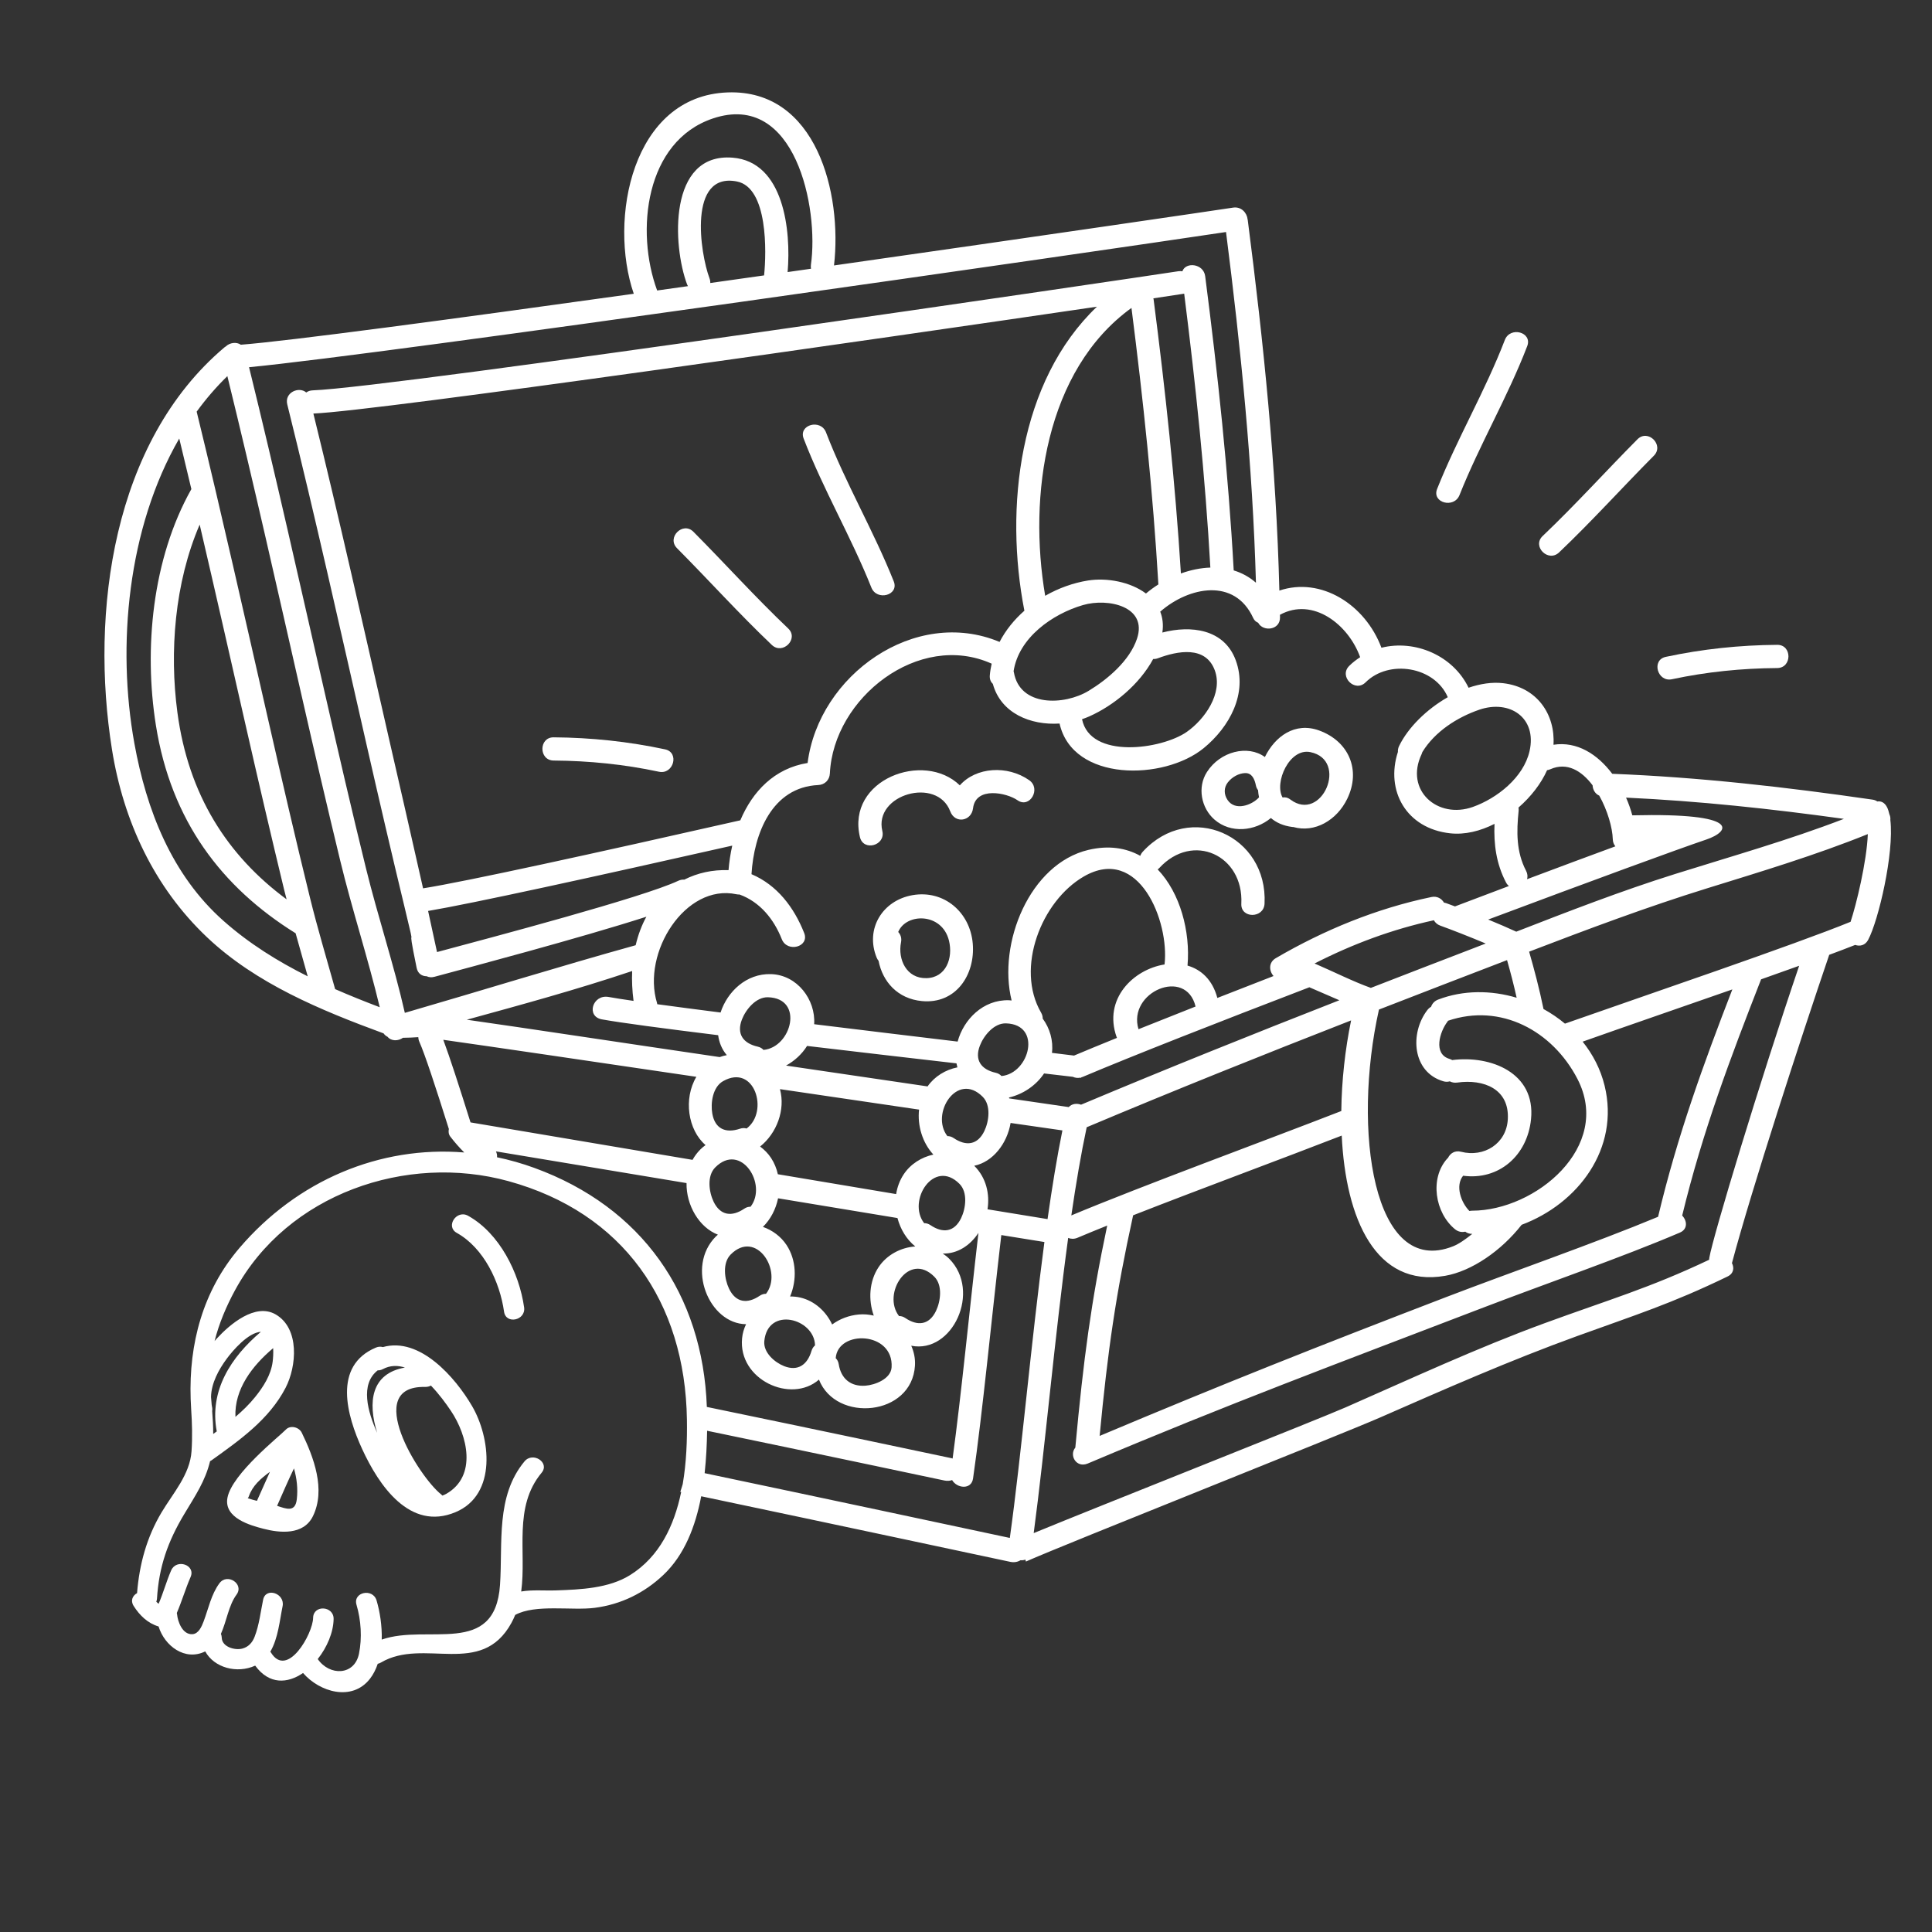 <svg version="1.1" id="Слой_1" xmlns="http://www.w3.org/2000/svg" x="0" y="0" width="283.46" height="283.46" viewBox="0 0 283.46 283.46" xml:space="preserve"><rect x="0" y="0" width="283.46" height="283.46" fill="#333333" stroke="none"/><g fill="#fff"><path d="M41.93,209.759c-0.849,0.907-7.88,6.45-8.556,9.975c-0.578,3.007,3.423,4.079,5.272,4.562 c2.391,0.622,5.886,0.984,7.268-1.846c1.907-3.91,0.112-8.65-1.641-12.251C43.874,209.381,42.594,209.048,41.93,209.759z M37.699,220.2c-0.012-0.002-0.024-0.005-0.036-0.008c-0.394-0.089-0.776-0.201-1.159-0.33c-0.083-0.028-0.134-0.031-0.165-0.028 c0.04-0.028,0.105-0.103,0.17-0.29c0.534-1.57,1.768-2.634,3.094-3.6C38.96,217.36,38.334,218.783,37.699,220.2z M43.545,219.98 c-0.227,1.945-1.521,1.402-2.89,0.954c0.813-1.834,1.603-3.684,2.476-5.491C43.539,216.894,43.73,218.386,43.545,219.98z"/><path d="M56.175,197.643c-0.308-0.087-0.652-0.083-1.018,0.07c-6.373,2.678-4.273,9.993-2.019,14.896 c2.446,5.317,6.997,12.079,13.704,9.25c6.135-2.588,5.101-10.962,2.428-15.545C66.804,202.08,61.593,196.104,56.175,197.643z M55.334,210.217c-1.375-3.071-2.545-7.116,0.083-9.162c0.235,0.009,0.486-0.039,0.747-0.178c1.086-0.575,2.185-0.574,3.247-0.23 C54.429,201.518,53.944,205.721,55.334,210.217z M65.475,219.175c-0.191,0.109-0.379,0.18-0.566,0.255 c-0.057-0.058-0.109-0.115-0.178-0.17c-3.35-2.647-11.538-15.942-2.402-15.771c0.376,0.007,0.669-0.071,0.896-0.199 c1.207,1.249,2.23,2.664,2.944,3.727C68.579,210.601,70.045,216.562,65.475,219.175z"/><path d="M68.678,178.376c-1.688-0.942-3.359,1.563-1.665,2.508c3.981,2.224,6.32,7.195,6.941,11.561 c0.272,1.923,3.217,1.283,2.943-0.632C76.178,186.736,73.291,180.948,68.678,178.376z"/><path d="M214.137,72.637c2.964-7.446,7.061-14.37,9.936-21.857c0.788-2.055-2.505-2.935-3.284-0.905 c-2.874,7.483-6.972,14.409-9.936,21.857C210.04,73.773,213.335,74.652,214.137,72.637z"/><path d="M228.743,81.053c4.807-4.566,9.239-9.494,13.91-14.193c1.55-1.56-0.858-3.969-2.409-2.408 c-4.67,4.699-9.104,9.627-13.909,14.192C224.739,80.16,227.152,82.564,228.743,81.053z"/><path d="M245.308,99.657c5.1-1.088,10.233-1.604,15.443-1.642c2.195-0.018,2.198-3.424,0-3.406 c-5.51,0.041-10.959,0.612-16.349,1.764C242.255,96.831,243.165,100.115,245.308,99.657z"/><path d="M127.846,86.206c0.802,2.016,4.097,1.138,3.284-0.905c-2.964-7.447-7.062-14.373-9.936-21.857 c-0.779-2.029-4.072-1.148-3.284,0.905C120.785,71.837,124.882,78.76,127.846,86.206z"/><path d="M113.238,94.622c1.592,1.513,4.005-0.893,2.409-2.408c-4.805-4.565-9.239-9.494-13.909-14.193 c-1.551-1.56-3.959,0.85-2.409,2.409C104,85.129,108.433,90.057,113.238,94.622z"/><path d="M81.231,111.585c5.21,0.039,10.344,0.555,15.443,1.642c2.143,0.459,3.053-2.826,0.905-3.283 c-5.39-1.151-10.839-1.724-16.349-1.765C79.033,108.162,79.035,111.568,81.231,111.585z"/><path d="M151.002,114.468c-3.212-2.241-7.817-1.926-10.178,0.758c-5.268-5.121-16.673-0.857-14.654,7.599 c0.51,2.137,3.794,1.23,3.284-0.904c-1.28-5.369,8.029-8.021,9.963-2.881c0.702,1.865,3.112,1.459,3.346-0.451 c0.395-3.25,4.947-2.275,6.521-1.18C151.09,118.67,152.79,115.715,151.002,114.468z"/><path d="M277.348,120.289c0.031-0.279-0.023-0.568-0.148-0.842c-0.082-0.361-0.18-0.693-0.31-0.963 c-0.357-0.74-0.915-0.986-1.452-0.893c-0.183-0.131-0.413-0.229-0.701-0.27c-12.675-1.839-25.389-3.291-38.191-3.791 c-2.15-2.857-5.155-4.799-8.622-4.262c0.278-4.438-2.397-8.455-7.393-9.033c-1.621-0.188-3.355,0.085-5.064,0.668 c-2.299-4.762-7.894-7.093-12.785-5.867c-2.377-6.35-8.875-10.44-14.975-8.387c-0.455-18.196-2.311-36.311-4.637-54.357 c-0.005-0.038-0.018-0.071-0.025-0.108c-0.091-0.938-0.913-1.91-2.13-1.722c-2.476,0.383-28.8,4.242-58.551,8.485 c1.22-10.543-2.559-25.851-15.603-25.388C92.729,14.06,89.246,32.203,92.985,43.1c-26.599,3.717-50.633,6.938-57.647,7.477 c-0.659-0.447-1.623-0.305-2.207,0.247c-0.065,0.043-0.133,0.081-0.196,0.136c-16.426,13.872-19.716,38.907-16.507,59 c1.677,10.499,6.193,20.217,13.952,27.557c7.193,6.803,16.704,10.714,25.899,14.098c0.146,0.208,0.336,0.384,0.582,0.499 c0.546,0.666,1.563,0.643,2.261,0.148c0.75-0.01,1.498-0.036,2.246-0.092c0.009,0.219,0.055,0.446,0.158,0.678 c0.815,1.835,2.391,6.627,4.329,12.79c-0.081,0.39-0.036,0.795,0.212,1.119c0.632,0.826,1.315,1.604,2.048,2.332 c-12.371-1.005-24.485,4.065-32.979,14.006c-5.393,6.311-7.431,14.064-7.163,22.158c0.003,0.227,0.014,0.453,0.033,0.68 c0.014,0.27,0.021,0.54,0.04,0.811c0.139,2.073,0.196,4.103,0.056,6.176c-0.229,3.411-2.708,6.146-4.385,8.952 c-2.195,3.672-3.273,7.649-3.608,11.87c-0.634,0.353-1.009,1.076-0.504,1.872c0.884,1.398,2.063,2.542,3.663,3.02 c0.876,2.861,3.884,5.123,6.842,3.656c1.324,2.41,4.664,3.303,7.332,2.088c2.051,2.816,4.75,2.639,7.02,1.081 c2.421,2.796,7.18,4.226,9.813,0.853c0.503-0.645,0.875-1.396,1.148-2.205c0.148-0.033,0.301-0.084,0.458-0.177 c6.313-3.729,14.712,2.289,19.159-5.829c0.209-0.382,0.389-0.77,0.549-1.162c2.98-1.62,8.305-0.605,11.668-1.041 c3.836-0.496,7.241-2.156,10.051-4.806c3.12-2.941,4.734-7.149,5.572-11.563c19.512,4.103,42.026,8.918,45.326,9.618 c0.604,0.128,1.122,0.014,1.522-0.234c0.25,0.024,0.494-0.008,0.717-0.091c0.023,0.094,0.054,0.189,0.076,0.283 c5.889-2.614,46.071-18.549,51.972-21.137c9.561-4.193,19.071-8.378,28.889-11.938c8.641-3.135,13.802-4.733,22.086-8.748 c0.906-0.438,0.994-1.275,0.641-1.962c2.896-10.861,9.994-32.662,14.271-45.231c1.43-0.53,2.707-1.018,3.807-1.452 c0.679,0.238,1.467,0.081,1.908-0.746C275.599,135.075,277.929,125.181,277.348,120.289z M270.531,120.143 c-8.11,3.124-16.499,5.494-24.787,8.095c-7.878,2.473-15.584,5.462-23.28,8.456c-1.179-0.545-2.631-1.168-4.119-1.781 c15.09-5.654,27.906-10.354,32-11.736c3.434-1.159,5.369-3.947-10.855-3.553c-0.235-0.871-0.542-1.745-0.916-2.598 C249.276,117.526,259.92,118.668,270.531,120.143z M142.958,171.059c-0.007-0.007-0.016-0.013-0.022-0.02 c2.753-0.567,4.831-3.276,5.337-6.279c2.925,0.425,5.494,0.794,7.601,1.093c-0.805,3.97-1.522,8.373-2.179,13.013 c-2.406-0.388-5.388-0.876-8.808-1.44C145.233,175.197,144.714,172.824,142.958,171.059z M128.89,185.935 c-1.365,2.068-1.514,4.768-0.693,7.087c-0.716-0.163-1.449-0.228-2.174-0.164c-1.477,0.129-2.828,0.658-3.933,1.468 c-0.891-1.906-2.544-3.439-4.636-3.943c-0.502-0.121-1.018-0.17-1.533-0.163c1.014-2.416,0.938-5.341-0.519-7.549 c-0.831-1.26-2.077-2.173-3.468-2.664c1.134-1.116,1.899-2.606,2.223-4.195c6.038,1.002,12.01,1.991,17.518,2.899 c0.43,1.631,1.323,3.127,2.613,4.168C132.166,183.021,130.093,184.11,128.89,185.935z M130.814,200.606 c-0.102,1.711-2.439,2.6-3.843,2.7c-2.167,0.154-3.578-1.038-3.912-3.142c-0.063-0.395-0.227-0.69-0.445-0.896 C122.927,195.06,131.134,195.332,130.814,200.606z M88.309,149.56c2.71,0.494,9.126,1.344,17.058,2.322 c0.141,1.075,0.552,2.086,1.268,2.927c-0.351,0.063-0.699,0.158-1.043,0.285c-14.074-2.064-28.427-4.252-37.108-5.483 c8.031-2.207,16.027-4.383,24.266-7.144c-0.063,1.384,0.003,2.846,0.203,4.382c-1.569-0.228-2.813-0.422-3.646-0.574 C86.945,145.845,85.94,149.128,88.309,149.56z M114.433,159.796c7.071,1.042,14.053,2.07,20.411,3.004 c-0.263,2.367,0.505,4.872,2.099,6.599c-1.742,0.376-3.356,1.386-4.362,2.911c-0.577,0.874-0.937,1.861-1.1,2.885 c-5.504-0.921-11.41-1.912-17.354-2.913c-0.191-0.844-0.514-1.654-0.996-2.385c-0.435-0.659-0.985-1.22-1.608-1.679 C113.952,166.279,115.262,162.84,114.433,159.796z M136.092,159.396c-6.415-0.945-13.526-1.992-20.762-3.056 c1.247-0.69,2.334-1.681,3.081-2.882c7.448,0.883,15.167,1.777,21.922,2.555c0.036,0.199,0.081,0.396,0.136,0.589 C138.737,156.945,137.126,157.917,136.092,159.396z M112.018,154.042c-0.196-0.222-0.471-0.394-0.848-0.48 c-2.123-0.479-3.142-1.852-2.314-3.986c0.569-1.47,2.07-3.312,3.826-3.26C118.017,146.474,116.14,153.663,112.018,154.042z M109.537,165.574c-0.282-0.088-0.607-0.092-0.975,0.031c-2.06,0.695-3.646,0.054-4.052-2.2c-0.278-1.55,0.045-3.904,1.57-4.773 C110.719,155.988,112.858,163.104,109.537,165.574z M104.935,171.283c3.764-3.784,7.725,2.502,5.183,5.769 c-0.295-0.009-0.609,0.073-0.931,0.29c-1.8,1.22-3.5,1.025-4.491-1.038C104.013,174.883,103.696,172.528,104.935,171.283z M107.206,184.058c3.763-3.785,7.724,2.501,5.183,5.768c-0.296-0.009-0.61,0.073-0.931,0.291c-1.801,1.22-3.501,1.024-4.492-1.039 C106.284,187.656,105.967,185.303,107.206,184.058z M119.581,197.39c-0.226,0.188-0.413,0.454-0.52,0.817 c-0.606,2.042-2.006,3.024-4.02,2.229c-1.385-0.548-3.07-1.991-2.903-3.681C112.646,191.621,119.488,193.424,119.581,197.39z M137.087,187.321c1.238,1.246,0.921,3.6,0.239,5.021c-0.991,2.063-2.691,2.259-4.492,1.039c-0.32-0.218-0.636-0.3-0.931-0.291 C129.362,189.823,133.323,183.537,137.087,187.321z M136.524,179.755c-0.32-0.217-0.636-0.299-0.931-0.29 c-2.541-3.267,1.42-9.553,5.183-5.769c1.239,1.245,0.922,3.6,0.24,5.02C140.024,180.779,138.325,180.975,136.524,179.755z M139.931,166.981c-0.32-0.218-0.636-0.3-0.931-0.291c-2.541-3.267,1.42-9.553,5.183-5.768c1.239,1.245,0.922,3.599,0.24,5.02 C143.431,168.006,141.731,168.201,139.931,166.981z M143.771,153.407c0.568-1.47,2.07-3.312,3.826-3.26 c5.335,0.158,3.458,7.348-0.664,7.727c-0.196-0.221-0.471-0.393-0.848-0.479C143.962,156.915,142.943,155.542,143.771,153.407z M148.072,161.157c-0.014-0.044-0.024-0.088-0.038-0.132c2.063-0.476,3.973-1.765,5.151-3.531c1.681,0.194,3.104,0.36,4.217,0.493 c0.322,0.146,0.689,0.206,1.077,0.129c0.058,0.007,0.125,0.015,0.18,0.021c-0.017-0.021-0.027-0.042-0.044-0.063 c0.08-0.022,0.159-0.041,0.24-0.075c7.391-3.125,19.836-8.005,33.254-13.149c1.394,0.6,2.925,1.278,4.4,1.906 c-12.688,4.966-25.334,10.04-37.896,15.321c-0.628-0.231-1.357-0.148-1.806,0.354C154.506,162.1,151.53,161.665,148.072,161.157z M170.862,141.503c-4.579,0.73-9.022,5.061-7.034,10.653c0.016,0.044,0.038,0.078,0.056,0.119 c-2.369,0.961-4.487,1.833-6.303,2.598c-0.764-0.095-1.869-0.229-3.241-0.396c0.222-1.785-0.308-3.605-1.356-5.032 c0.004-0.278-0.062-0.571-0.236-0.872c-3.8-6.53,0.028-16.354,6.256-19.969C167.104,123.902,171.59,135.187,170.862,141.503z M175.411,147.675c-2.971,1.171-5.783,2.288-8.373,3.328C165.397,145.553,174.006,141.848,175.411,147.675z M192.871,141.361 c5.546-2.84,11.403-5.02,17.506-6.342c0.187,0.338,0.487,0.626,0.937,0.788c1.632,0.587,4.286,1.625,6.668,2.624 c-0.664,0.257-1.328,0.515-1.992,0.77c-4.958,1.903-9.912,3.814-14.86,5.74C198.583,144.037,195.498,142.489,192.871,141.361z M159.438,165.388c12.854-5.415,25.803-10.601,38.794-15.676c-0.88,4.276-1.387,8.853-1.438,13.295 c-11.224,4.371-29.011,10.886-39.61,15.317C157.86,173.682,158.603,169.3,159.438,165.388z M196.856,166.612 c0.582,12.201,4.982,22.348,15.167,20.574c3.903-0.68,8.251-3.678,11.228-7.485c8.269-3.09,14.424-11.181,12.176-20.404 c-0.589-2.416-1.72-4.593-3.224-6.468c5.866-2.085,14.15-4.931,21.964-7.663c-4.236,10.949-8.062,21.442-10.896,33.36 c-9.274,3.863-21.707,8.177-31.067,11.771c-18.991,7.289-32.635,12.702-50.867,20.378c1.194-12.616,2.383-20.846,4.914-32.369 C176.076,174.451,188.479,169.875,196.856,166.612z M215.998,177.63c-0.146,0-0.28,0.018-0.407,0.045 c-1.23-1.241-2.114-3.697-0.926-5.175c5.214,0.705,9.43-2.924,9.967-8.307c0.68-6.807-5.93-9.385-11.567-8.661 c-0.119-0.068-0.249-0.129-0.398-0.173c-2.427-0.718-1.432-3.981-0.308-5.446c0.039-0.051,0.063-0.101,0.094-0.151 c7.717-2.627,15.32,1.463,18.984,8.53C236.598,168.25,225.288,177.62,215.998,177.63z M211.004,146.655 c-0.552,0.211-0.882,0.608-1.039,1.058c-0.199,0.114-0.386,0.271-0.547,0.481c-2.605,3.393-2.225,9.098,2.343,10.449 c0.354,0.105,0.67,0.093,0.947,0.009c0.311,0.161,0.678,0.239,1.093,0.181c3.9-0.547,7.659,0.941,7.425,5.36 c-0.192,3.636-3.521,5.651-6.856,4.792c-0.915-0.236-1.602,0.238-1.92,0.898c-0.038,0.036-0.079,0.064-0.116,0.106 c-2.6,2.905-1.799,7.949,1.136,10.356c0.481,0.396,1.022,0.475,1.512,0.363c0.259,0.201,0.598,0.326,1.018,0.326 c0.003,0,0.006,0,0.009,0c-0.973,0.787-1.957,1.476-2.792,1.81c-11.784,4.714-14.844-17.109-10.898-34.723 c0.001-0.002,0.003-0.002,0.004-0.003c6.224-2.421,12.455-4.821,18.689-7.213c0.033-0.013,0.066-0.025,0.1-0.038 c0.515,1.801,0.996,3.648,1.409,5.521C218.756,145.264,214.688,145.249,211.004,146.655z M226.986,113 c0.153-0.025,0.31-0.063,0.468-0.135c2.463-1.094,4.611,0.23,6.208,2.354c0.03,0.626,0.355,1.24,0.978,1.515 c1.217,2.175,1.938,4.71,1.985,6.395c0.013,0.435,0.159,0.78,0.382,1.043c-3.63,1.333-8.053,2.979-12.958,4.821 c0.104-0.375,0.082-0.798-0.146-1.234c-1.454-2.781-1.407-5.748-1.092-8.793c0.019-0.177,0.005-0.334-0.021-0.482 C224.624,116.889,226.113,114.961,226.986,113z M217.029,104.131c4.46-1.533,8.502,1.168,7.384,6.076 c-0.881,3.863-4.759,6.916-8.311,8.184c-5.166,1.842-10.058-2.434-7.521-7.752c0.048-0.101,0.078-0.199,0.106-0.298 C210.516,107.345,213.78,105.249,217.029,104.131z M187.801,90.58c-0.002-0.126-0.007-0.252-0.009-0.379 c4.858-2.655,10.064,1.449,11.767,6.221c-0.563,0.37-1.107,0.781-1.607,1.279c-1.558,1.551,0.852,3.96,2.409,2.408 c3.404-3.393,10.117-2.342,12.055,2.182c-3.114,1.778-5.825,4.452-7.138,7.152c-0.147,0.303-0.195,0.598-0.18,0.879 c-1.854,5.68,1.225,11.236,7.668,11.939c2.161,0.236,4.417-0.325,6.505-1.385c-0.124,2.986,0.251,5.847,1.691,8.6 c0.116,0.221,0.259,0.389,0.416,0.521c-2.541,0.957-5.189,1.958-7.906,2.989c-0.454-0.172-0.877-0.328-1.253-0.463 c-0.125-0.045-0.244-0.074-0.36-0.092c-0.348-0.586-0.999-0.998-1.849-0.821c-8.044,1.673-15.747,4.833-22.832,8.972 c-1.095,0.64-0.981,1.889-0.327,2.619c-2.82,1.095-5.585,2.173-8.245,3.217c-0.708-2.668-2.379-4.174-4.376-4.749 c0.434-5.001-1.076-10.658-4.374-14.106c0.076-0.061,0.152-0.123,0.226-0.202c4.923-5.354,12.403-1.872,12.043,5.23 c-0.111,2.196,3.295,2.186,3.406,0c0.508-10.034-10.972-15.127-17.857-7.639c-0.18,0.196-0.301,0.403-0.375,0.614 c-2.09-1.158-4.63-1.574-7.602-0.873c-8.605,2.033-13.348,13.684-11.275,22.096c-0.131-0.012-0.259-0.032-0.392-0.036 c-3.793-0.111-6.656,2.833-7.527,6.066c-6.437-0.772-13.846-1.664-21.05-2.549c0.236-3.602-2.485-7.235-6.338-7.35 c-3.624-0.106-6.396,2.576-7.396,5.635c-3.47-0.443-6.629-0.856-9.286-1.219c-0.012-0.059-0.016-0.114-0.034-0.175 c-2.271-7.381,4.152-17.567,11.658-15.957c0.151,0.032,0.302,0.041,0.45,0.038c2.99,1.088,5.033,3.607,6.197,6.554 c0.799,2.02,4.092,1.14,3.286-0.901c-1.505-3.806-4-7.055-7.732-8.637c0.356-5.944,2.994-12.765,9.796-13.079 c0.962-0.044,1.656-0.742,1.703-1.703c0.533-11.086,13.049-20.914,23.74-16.105c-0.126,0.563-0.228,1.136-0.274,1.725 c-0.043,0.552,0.141,0.963,0.442,1.234c1.183,4.33,5.54,6.102,9.792,5.826c1.927,8.581,15.309,8.391,21.153,3.604 c3.758-3.075,6.501-8.019,4.689-12.904c-1.707-4.604-6.616-5.134-10.761-4.053c0.17-1.153,0.04-2.175-0.315-3.069 c0.016-0.012,0.032-0.02,0.048-0.033c4.156-3.6,10.875-4.988,13.6,0.98c0.161,0.354,0.424,0.568,0.725,0.691 C185.321,92.728,187.827,92.469,187.801,90.58z M169.954,85.746c-0.638,0.402-1.245,0.852-1.821,1.331 c-2.289-1.713-5.733-2.343-8.494-1.907c-2.161,0.342-4.322,1.117-6.291,2.244c-2.501-14.631,0.032-33.106,12.659-42.236 C167.728,58.662,169.166,72.183,169.954,85.746z M169.219,43.771c2.018-0.302,3.556-0.534,4.523-0.684 c1.687,13.355,3.089,26.75,3.839,40.187c-1.436,0.048-2.899,0.352-4.321,0.864c-0.832-13.443-2.281-26.845-4.004-40.207 C169.248,43.875,169.23,43.825,169.219,43.771z M159.81,105.113c3.609-1.604,7.372-4.703,9.384-8.428 c0.215,0.016,0.45-0.018,0.703-0.111c2.878-1.077,6.983-1.869,8.331,1.763c1.252,3.378-1.492,7.228-4.119,9.054 c-3.7,2.572-14.146,4.031-15.355-1.871C159.113,105.399,159.468,105.266,159.81,105.113z M148.756,98.643 c-0.01-0.058-0.03-0.105-0.044-0.158c0.754-4.932,5.696-8.407,10.189-9.714c3.66-1.063,9.514,0.186,7.914,4.948 c-1.08,3.219-4.296,5.945-7.094,7.639C156.157,103.516,149.628,103.73,148.756,98.643z M150.297,89.602 c-1.489,1.31-2.745,2.854-3.64,4.58c-12.428-5.195-26.532,4.878-28.167,17.76c-4.874,0.792-8.073,4.167-9.872,8.413 c-21.318,4.829-40.314,8.996-46.547,9.98c-1.704-7.604-3.728-16.381-5.006-21.979c-3.632-15.908-7.184-31.836-11.088-47.682 c9.521-0.396,83.576-11.056,114.963-15.677C149.473,55.939,147.356,74.559,150.297,89.602z M107.435,124.068 c-0.266,1.184-0.45,2.391-0.544,3.598c-2.352-0.084-4.553,0.41-6.494,1.393c-0.281-0.02-0.579,0.023-0.885,0.169 c-5.133,2.43-27.394,8.312-35.393,10.457c-0.367-1.743-0.814-3.798-1.309-6.032C69.176,132.584,87.072,128.666,107.435,124.068z M104.608,17.376c12.088-4.049,15.558,13.171,14.369,21.466c-0.03,0.209-0.018,0.402,0.015,0.587 c-1.141,0.163-2.286,0.325-3.434,0.488c0.52-6.062-0.528-16.203-8.093-16.786c-9.453-0.726-8.792,12.926-6.655,18.604 c0.034,0.092,0.08,0.17,0.124,0.25c-1.511,0.213-3.017,0.425-4.518,0.635C93.207,33.922,94.652,20.712,104.608,17.376z M112.106,40.407c-2.629,0.372-5.266,0.745-7.898,1.116c0.014-0.212-0.019-0.443-0.112-0.694 c-1.379-3.663-3.183-15.612,4.016-14.204C112.695,27.521,112.456,37.021,112.106,40.407z M32.789,135.105 c-7.6-6.73-11.308-16.281-13.077-26.052c-2.583-14.271-1.002-31.579,6.587-44.714c0.598,2.473,1.194,4.946,1.779,7.422 c-5.77,10.252-6.982,23.463-5.208,34.635c2.226,14.01,9.63,23.771,20.502,30.532c0.585,2.106,1.181,4.212,1.776,6.317 C40.731,141.041,36.539,138.428,32.789,135.105z M29.296,76.969c2.303,9.873,4.54,19.76,6.791,29.645 c1.813,7.96,3.663,15.912,5.581,23.846c0.12,0.497,0.255,0.992,0.38,1.488c-8.686-6.414-14.41-15.313-16.022-27.432 C24.847,95.656,25.61,85.527,29.296,76.969z M49.171,145.122c-1.248-4.47-2.589-8.93-3.69-13.406 c-2.129-8.647-4.126-17.327-6.109-26.009c-3.451-15.117-6.838-30.25-10.517-45.313c1.353-1.861,2.854-3.603,4.502-5.209 c3.854,15.677,7.378,31.431,10.963,47.171c1.813,7.96,3.662,15.911,5.58,23.846c1.743,7.206,4.087,14.36,5.816,21.576 C53.513,146.942,51.324,146.066,49.171,145.122z M59.396,148.604c-1.603-7.081-3.948-14.092-5.685-21.146 c-2.129-8.647-4.126-17.327-6.108-26.009c-3.624-15.873-7.167-31.764-11.062-47.574c19.62-1.859,124.611-17.021,143.34-19.834 c2.174,17.086,3.902,34.233,4.39,51.454c-0.977-0.854-2.08-1.448-3.263-1.806c-0.791-14.436-2.335-28.822-4.184-43.164 c-0.242-1.875-2.869-2.133-3.348-0.723c-0.184-0.029-0.377-0.04-0.586-0.008C167.255,40.668,57.748,56.849,45.87,57.273 c-0.38,0.014-0.689,0.132-0.938,0.311c-1.066-0.927-3.222-0.008-2.784,1.75c4.124,16.584,7.838,33.266,11.633,49.928 c1.813,7.961,3.662,15.912,5.58,23.847c2.034,8.409,0.032,0.455,1.77,8.903c0.177,0.857,0.805,1.222,1.468,1.222 c0.317,0.15,0.698,0.201,1.134,0.083c5.07-1.371,21.357-5.68,31.104-8.816c-0.688,1.242-1.209,2.65-1.573,4.182 C82.293,141.726,70.683,145.331,59.396,148.604z M65.038,152.558c6.992,0.989,21.454,3.117,37.131,5.43 c-1.917,3.223-1.242,7.799,1.35,10.018c-0.266,0.191-0.524,0.398-0.765,0.641c-0.468,0.47-0.847,0.983-1.146,1.525 c-13.836-2.334-26.366-4.455-32.574-5.496C67.375,159.386,65.966,155.036,65.038,152.558z M31.802,210.011 c-0.174,0.126-0.347,0.252-0.521,0.377c0.007-1.113-0.065-2.238-0.153-3.363c0.035-0.201,0.029-0.421-0.029-0.656 c-0.024-0.098-0.027-0.196-0.045-0.294c-0.031-0.371-0.063-0.742-0.092-1.112c0.038-2.031,1.124-4.018,2.31-5.621 c0.849-1.149,3.12-3.834,5.005-3.941C33.908,199.098,30.67,204.032,31.802,210.011z M40.079,197.796 c0.045,0.767-0.019,1.531-0.073,1.972c-0.241,1.962-1.374,3.716-2.584,5.216c-0.857,1.063-1.838,2.012-2.88,2.897 C34.374,203.826,36.993,200.401,40.079,197.796z M100.168,217.744c-0.113,0.381-0.224,0.762-0.355,1.139 c0.042,0.009,0.085,0.018,0.128,0.026c-1.024,4.927-3.174,9.489-7.496,12.185c-3.124,1.949-7.26,2.12-10.805,2.245 c-1.766,0.063-3.506-0.12-5.169,0.162c0.792-5.88-1.195-12.38,2.994-17.422c1.242-1.497-1.284-3.143-2.51-1.666 c-4.246,5.11-3.173,11.96-3.594,18.13c-0.725,10.629-10.626,5.648-17.353,8.017c0.057-2.024-0.269-4.088-0.758-5.744 c-0.547-1.849-3.496-1.234-2.945,0.632c0.67,2.266,0.836,4.863,0.365,7.182c-0.656,3.231-4.322,3.292-6.052,0.783 c1.37-1.726,2.296-3.906,2.33-5.877c0.035-1.936-2.974-2.115-3.007-0.172c-0.041,2.366-3.799,8.978-6.195,5.086 c-0.026-0.043-0.059-0.076-0.087-0.115c1.154-1.946,1.38-4.635,1.802-6.668c0.389-1.881-2.46-2.861-2.854-0.966 c-0.379,1.827-0.574,3.694-1.251,5.444c-0.332,0.863-0.921,1.51-1.825,1.738c-1.093,0.277-2.959-0.254-2.996-1.599 c-0.006-0.213-0.053-0.4-0.122-0.57c0.845-1.872,1.129-4.18,2.289-5.751c1.158-1.567-1.36-3.221-2.509-1.666 c-1.215,1.645-1.61,3.73-2.323,5.61c-0.275,0.725-0.726,1.791-1.621,1.857c-1.453,0.109-2.171-1.805-2.273-2.938 c-0.006-0.063-0.021-0.116-0.033-0.174c0.743-1.73,1.268-3.544,2.021-5.278c0.776-1.785-2.086-2.731-2.853-0.965 c-0.694,1.596-1.149,3.298-1.837,4.896c-0.123-0.088-0.23-0.197-0.342-0.301c0.051-0.139,0.091-0.288,0.102-0.46 c0.287-4.676,1.588-8.366,3.977-12.36c1.646-2.752,3.093-4.846,3.813-7.803c0.066-0.035,0.134-0.068,0.201-0.116 c4.149-2.973,8.475-6.01,10.88-10.655c1.624-3.137,2.087-8.694-1.448-10.753c-3.01-1.754-6.763,1.485-8.63,3.512 c-0.115,0.125-0.228,0.256-0.341,0.386c0.656-2.602,1.729-5.115,2.983-7.428c7.701-14.196,25.22-20.135,40.127-16.031 c16.804,4.625,25.933,17.704,26.188,34.998C100.83,211.284,100.713,214.564,100.168,217.744z M78.419,171.359 c-1.82-0.665-3.656-1.183-5.496-1.568c0.034-0.302-0.029-0.594-0.159-0.863c6.598,1.095,16.831,2.801,27.963,4.652 c-0.056,3.239,1.837,6.503,4.602,7.569c-0.102,0.09-0.207,0.172-0.304,0.27c-4.438,4.464-0.991,12.809,4.438,12.865 c-0.306,0.635-0.513,1.323-0.585,2.056c-0.601,6.073,7.167,9.662,11.278,6.074c2.502,6.365,13.639,5.367,14.086-2.048 c0.063-1.036-0.146-2.022-0.545-2.923c6.057,1.205,10.313-7.993,5.571-12.76c-0.295-0.296-0.615-0.544-0.947-0.766 c2.166,0.058,4.031-1.2,5.234-3.03c-1.357,11.68-2.501,23.64-3.789,33.107c-0.053-0.016-0.098-0.036-0.154-0.048 c-3.351-0.71-20.855-4.414-35.904-7.523C103.107,189.87,94.149,177.104,78.419,171.359z M148.16,225.643 c-5.722-1.22-26.641-5.691-44.777-9.502c0.232-2.127,0.33-4.238,0.364-6.222c14.789,3.061,31.53,6.603,34.799,7.296 c0.43,0.091,0.813,0.057,1.146-0.059c0.706,1.224,2.829,1.457,3.072-0.233c1.429-9.901,2.657-23.001,4.146-35.715 c2.466,0.4,4.605,0.745,6.324,1.019C151.276,196.979,149.852,213.503,148.16,225.643z M250.785,184.558 c-0.016,0.094-0.018,0.183-0.021,0.271c-8.735,4.155-14.884,5.916-24.162,9.316c-9.925,3.638-19.531,8.107-29.205,12.354 c-4.137,1.815-36.103,14.463-45.735,18.435c1.655-12.389,3.082-28.817,5.057-43.307c0.407,0.161,0.881,0.183,1.371-0.024 c1.323-0.56,2.788-1.16,4.358-1.791c-2.353,11.121-3.483,19.59-4.679,32.579c-0.941,1.121,0.139,3.048,1.834,2.33 c20.793-8.789,36.546-14.638,57.62-22.72c9.748-3.737,20.777-7.538,29.241-11.156c1.198-0.512,1.064-1.754,0.342-2.499 c2.998-12.37,7.087-23.163,11.578-34.661c1.946-0.688,3.822-1.354,5.585-1.988C258.179,158.734,251.323,181.401,250.785,184.558z M271.514,135.245c-8.068,3.305-30.172,10.813-41.907,14.941c-0.975-0.813-2.029-1.53-3.145-2.144 c-0.608-2.971-1.37-5.84-2.112-8.416c8.627-3.303,17.244-6.543,26.079-9.283c7.946-2.465,15.901-4.854,23.615-7.965 C273.889,126.412,272.347,132.746,271.514,135.245z"/><path d="M177.079,113.27c-1.432,2.23-0.849,5.272,1.103,6.977c2.392,2.088,5.957,1.7,8.281-0.229 c0.78,0.67,1.81,1.146,3.136,1.313c0.053,0.008,0.099,0.002,0.148,0.005c3.149,0.901,6.392-0.982,7.923-4.15 c2.048-4.237,0.198-8.444-4.135-10.014c-3.555-1.287-6.482,0.89-7.955,3.897C183.08,109.24,179.03,110.228,177.079,113.27z M192.253,110.349c5.665,1.163,1.685,10.433-2.931,6.957c-0.399-0.301-0.793-0.372-1.146-0.301 C186.924,114.838,189.166,109.715,192.253,110.349z M184.267,115.254c0.057,0.281,0.173,0.494,0.312,0.676 c0.025,0.359,0.07,0.714,0.146,1.057c-0.007,0.007-0.014,0.011-0.02,0.018c-1.056,1.14-3.477,2.018-4.59,0.381 c-0.555-0.814-0.587-1.818,0.037-2.607c0.621-0.786,1.597-1.322,2.521-1.353C183.64,113.393,184.06,114.225,184.267,115.254z"/><path d="M133.878,131.337c-4.412,0.77-6.981,4.968-5.249,9.181c0.071,0.174,0.166,0.316,0.27,0.447 c0.598,3.076,2.803,5.581,6.376,5.913c4.97,0.461,7.828-3.855,7.447-8.429C142.339,133.858,138.515,130.528,133.878,131.337z M135.906,143.513c-2.905,0.055-4.209-2.742-3.709-5.266c0.124-0.624-0.07-1.139-0.413-1.509c1.156-2.809,6.427-2.878,7.448,1.271 C139.858,140.555,138.808,143.459,135.906,143.513z"/></g></svg>